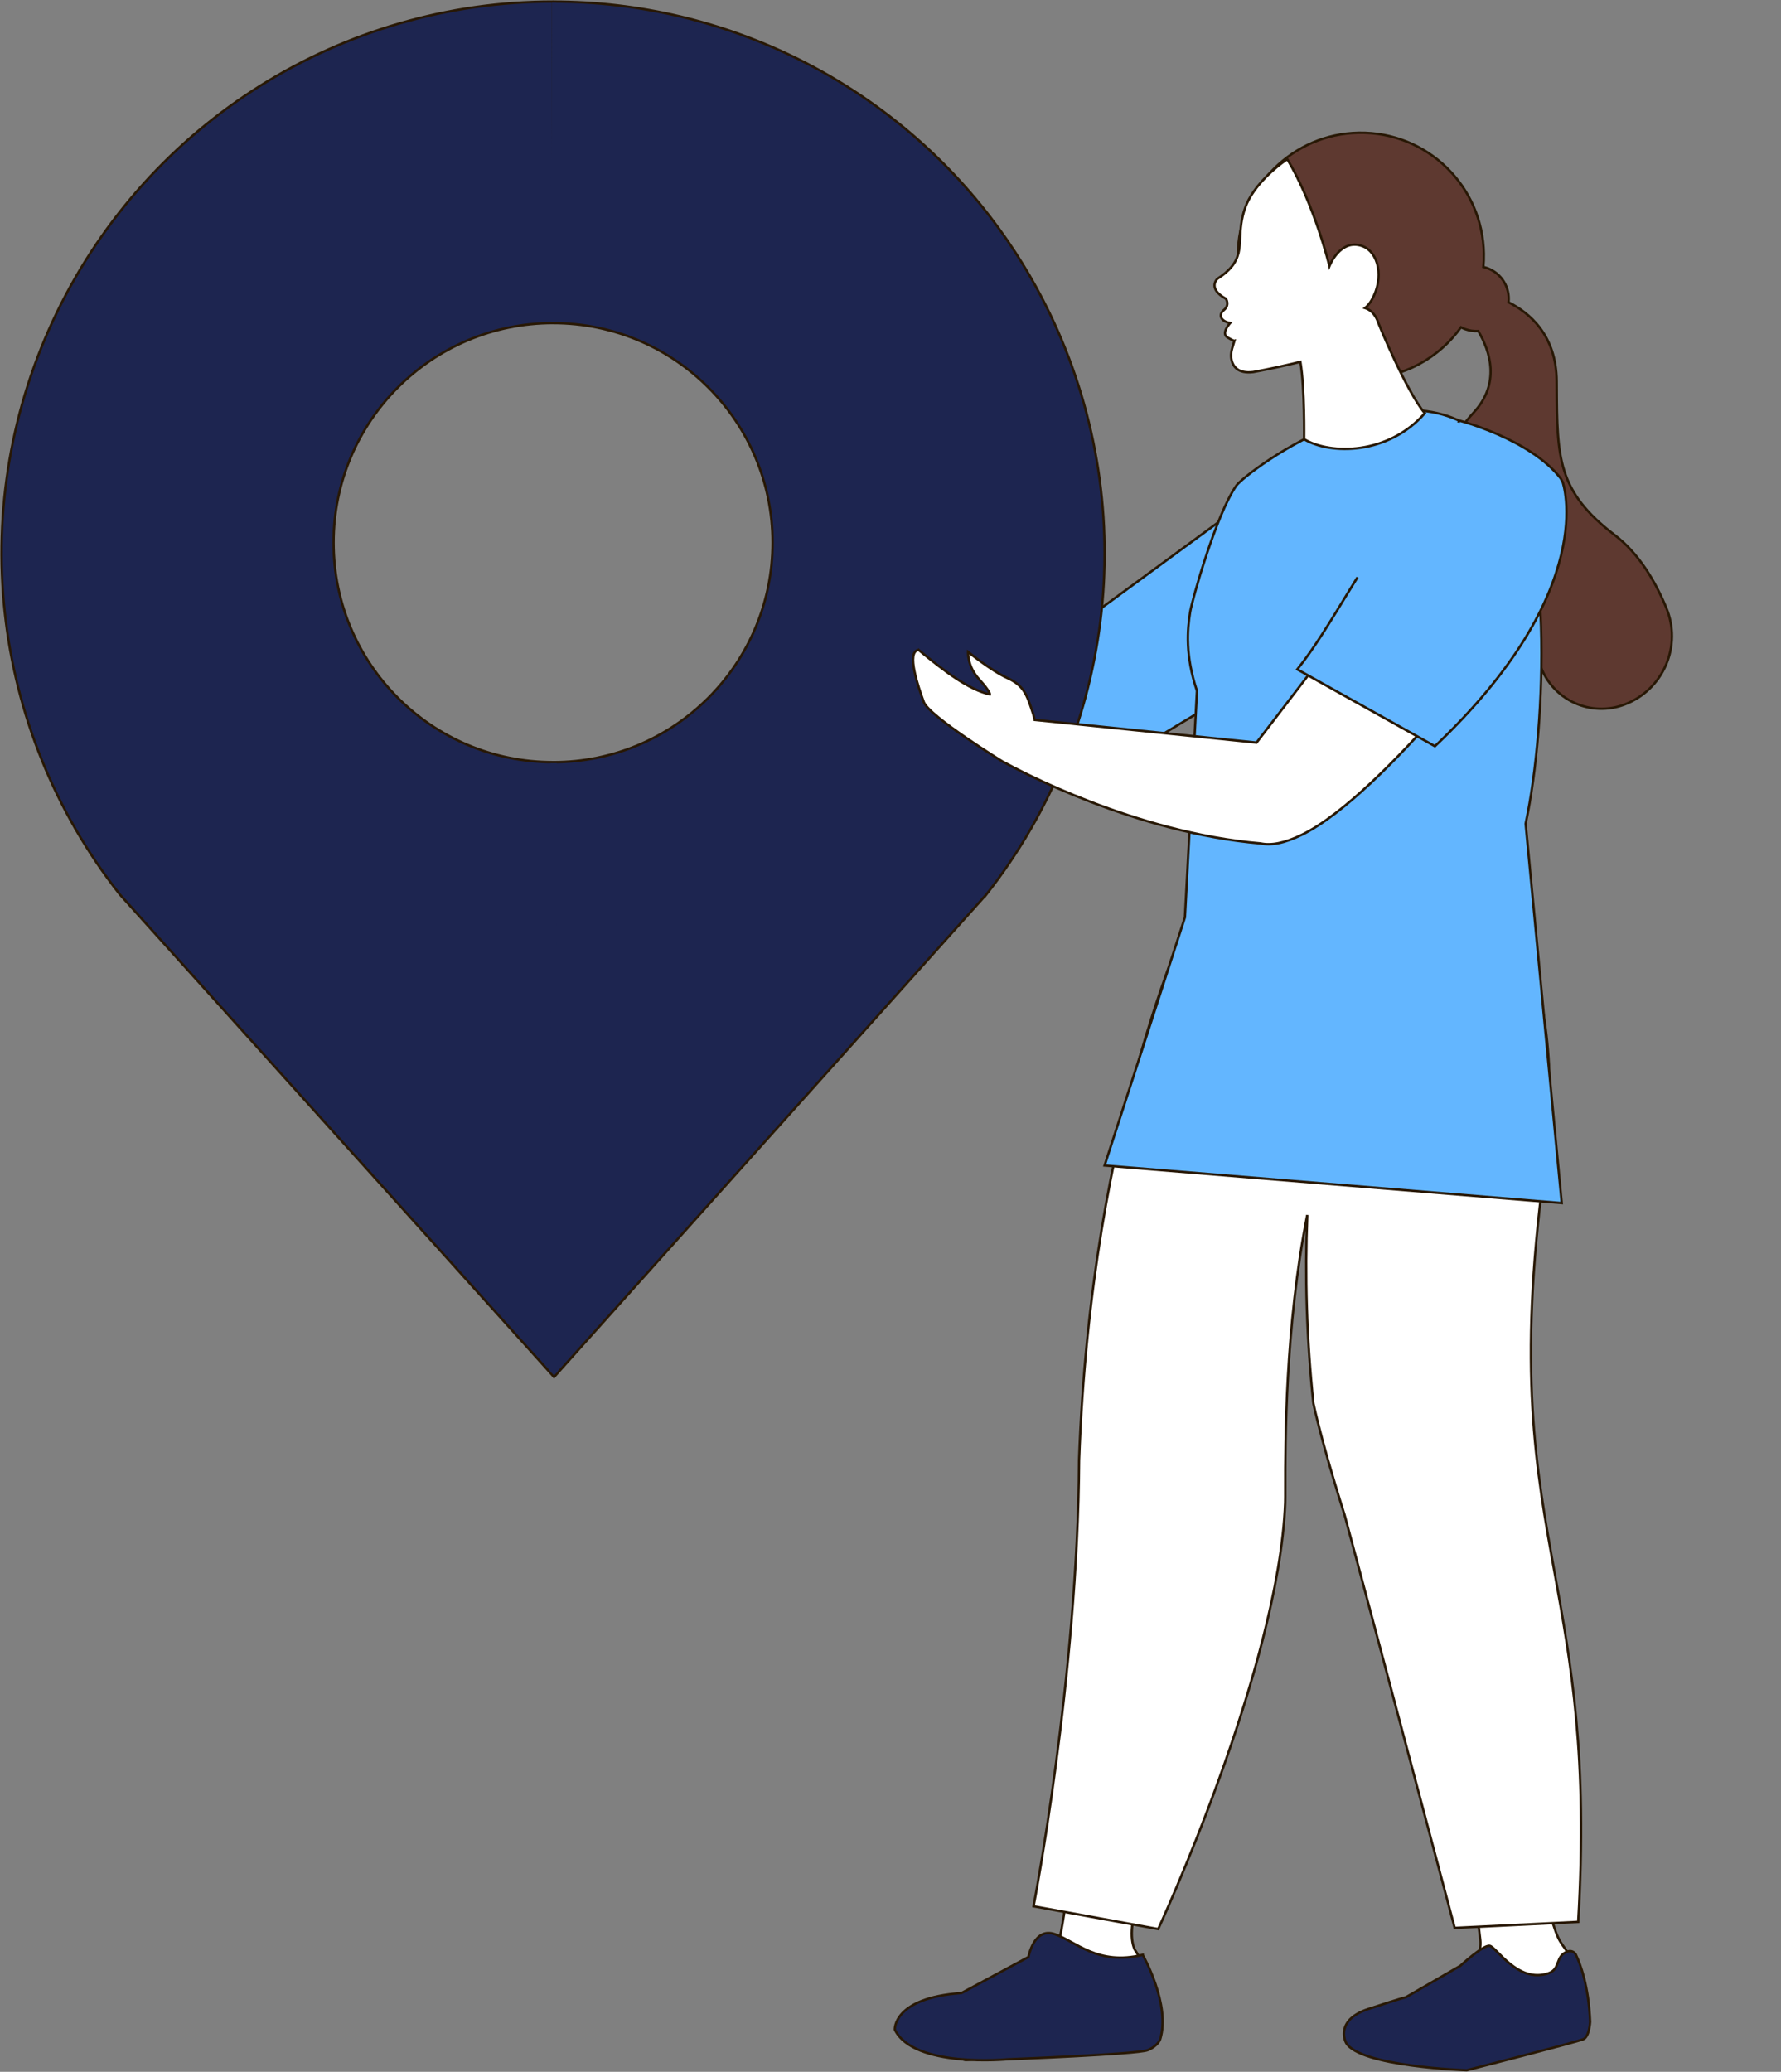 <svg width="1116" height="1298" viewBox="0 0 1116 1298" fill="none" xmlns="http://www.w3.org/2000/svg">
<rect x="0" y="0" width="1116" height="1298" fill="#808080" stroke="none"/>
<path d="M877.12 337.498C877.12 338.107 877.089 338.729 877.089 339.298C876.236 358.956 866.986 376.442 853.012 384.861L769.357 435.388L739.495 453.391L683.85 486.988C677.389 490.866 669.845 490.297 663.79 485.479L555.254 362.358L567.607 339.298L660.824 402.441C660.824 402.441 801.394 299.361 801.914 298.99C816.252 288.493 833.264 277.533 850.016 285.237C866.955 292.981 877.537 315.008 877.131 337.511L877.12 337.498Z" fill="#63B6FF" stroke="#281805" stroke-width="1.5"/>
<path fill-rule="evenodd" clip-rule="evenodd" d="M929.489 167.275C929.736 164.546 929.839 161.776 929.793 158.974L929.796 158.964C929.099 116.379 893.979 82.483 851.471 83.189C830.833 83.53 812.248 91.954 798.55 105.444C790.236 113.623 783.853 123.676 779.898 134.931C779.807 135.156 779.742 135.361 779.676 135.568C779.622 135.738 779.567 135.91 779.497 136.096C779.382 136.522 779.267 136.948 779.151 137.374C778.566 139.536 777.976 141.714 777.396 144.006C776.166 149.662 775.596 155.482 775.693 161.524C776.107 186.461 788.319 208.391 806.862 222.171C820.035 231.983 836.367 237.593 854.018 237.299C879.396 236.884 901.734 224.225 915.465 205.026C916.33 205.487 917.238 205.891 918.188 206.231C920.872 207.194 923.625 207.557 926.301 207.391C933.753 220.091 940.291 240.214 923.4 258.486C894.241 290.019 891.574 331.709 935.137 372.978C951.17 388.156 960.276 403.834 965.388 417.571C969.16 427.712 976.811 435.935 986.658 440.408C996.506 444.881 1007.72 445.258 1017.85 441.433L1018.02 441.363C1029.62 436.978 1038.95 428.054 1043.88 416.665C1048.81 405.276 1048.91 392.389 1044.17 380.919C1037.29 364.301 1026.98 346.791 1011.84 335.251C975.844 307.807 975.721 286.873 975.459 241.935C975.453 240.907 975.446 239.867 975.44 238.814C975.259 209.911 958.313 195.895 945.244 189.379C946.283 180.226 940.956 171.225 931.908 167.979C931.107 167.692 930.299 167.458 929.489 167.275Z" fill="#5E3930"/>
<path d="M929.793 158.974L929.068 158.782L929.041 158.882L929.043 158.987L929.793 158.974ZM929.489 167.275L928.742 167.208L928.683 167.863L929.325 168.007L929.489 167.275ZM929.796 158.964L930.521 159.156L930.547 159.055L930.546 158.951L929.796 158.964ZM851.471 83.189L851.483 83.939L851.483 83.939L851.471 83.189ZM798.55 105.444L799.076 105.979L799.076 105.979L798.55 105.444ZM779.898 134.931L780.593 135.212L780.599 135.196L780.605 135.18L779.898 134.931ZM779.676 135.568L780.391 135.795L780.391 135.795L779.676 135.568ZM779.497 136.096L778.795 135.832L778.783 135.866L778.773 135.9L779.497 136.096ZM779.151 137.374L779.875 137.57L779.875 137.57L779.151 137.374ZM777.396 144.006L776.669 143.822L776.666 143.834L776.663 143.847L777.396 144.006ZM775.693 161.524L774.943 161.536L774.943 161.537L775.693 161.524ZM806.862 222.171L807.31 221.57L807.31 221.57L806.862 222.171ZM854.018 237.299L854.006 236.549L854.006 236.549L854.018 237.299ZM915.465 205.026L915.818 204.364L915.238 204.055L914.855 204.59L915.465 205.026ZM918.188 206.231L918.441 205.525L918.441 205.525L918.188 206.231ZM926.301 207.391L926.947 207.011L926.714 206.614L926.254 206.642L926.301 207.391ZM923.4 258.486L923.95 258.995L923.95 258.995L923.4 258.486ZM935.137 372.978L934.622 373.523L934.622 373.523L935.137 372.978ZM965.388 417.571L966.091 417.31L966.091 417.31L965.388 417.571ZM986.658 440.408L986.969 439.725L986.969 439.725L986.658 440.408ZM1017.85 441.433L1018.11 442.135L1018.12 442.131L1018.13 442.126L1017.85 441.433ZM1018.02 441.363L1017.75 440.662L1017.74 440.666L1017.73 440.67L1018.02 441.363ZM1043.88 416.665L1044.57 416.963L1044.57 416.963L1043.88 416.665ZM1044.17 380.919L1044.86 380.632L1044.86 380.632L1044.17 380.919ZM1011.84 335.251L1012.3 334.655L1012.3 334.655L1011.84 335.251ZM975.459 241.935L974.709 241.94L974.709 241.94L975.459 241.935ZM975.44 238.814L976.19 238.809L976.19 238.809L975.44 238.814ZM945.244 189.379L944.499 189.295L944.44 189.816L944.909 190.051L945.244 189.379ZM931.908 167.979L931.655 168.685L931.655 168.685L931.908 167.979ZM929.043 158.987C929.089 161.762 928.986 164.505 928.742 167.208L930.236 167.343C930.485 164.587 930.59 161.791 930.543 158.962L929.043 158.987ZM929.071 158.771L929.068 158.782L930.518 159.167L930.521 159.156L929.071 158.771ZM851.483 83.939C893.577 83.24 928.356 116.806 929.046 158.976L930.546 158.951C929.842 115.952 894.38 81.726 851.458 82.439L851.483 83.939ZM799.076 105.979C812.644 92.617 831.047 84.276 851.483 83.939L851.459 82.439C830.62 82.783 811.853 91.29 798.023 104.91L799.076 105.979ZM780.605 135.18C784.523 124.031 790.844 114.076 799.076 105.979L798.024 104.91C789.627 113.169 783.182 123.321 779.19 134.682L780.605 135.18ZM780.391 135.795C780.457 135.585 780.514 135.407 780.593 135.212L779.202 134.65C779.099 134.905 779.026 135.136 778.961 135.341L780.391 135.795ZM780.199 136.36C780.277 136.153 780.337 135.963 780.391 135.795L778.961 135.341C778.906 135.512 778.857 135.667 778.795 135.832L780.199 136.36ZM779.875 137.57C779.991 137.144 780.106 136.718 780.221 136.292L778.773 135.9C778.658 136.326 778.543 136.752 778.427 137.178L779.875 137.57ZM778.123 144.19C778.702 141.905 779.29 139.733 779.875 137.57L778.427 137.178C777.842 139.339 777.251 141.523 776.669 143.822L778.123 144.19ZM776.443 161.512C776.347 155.525 776.911 149.763 778.129 144.166L776.663 143.847C775.42 149.561 774.845 155.438 774.943 161.536L776.443 161.512ZM807.31 221.57C788.945 207.921 776.853 186.205 776.443 161.512L774.943 161.537C775.361 186.717 787.693 208.86 806.415 222.773L807.31 221.57ZM854.006 236.549C836.524 236.84 820.353 231.285 807.31 221.57L806.414 222.773C819.716 232.681 836.21 238.346 854.031 238.049L854.006 236.549ZM914.855 204.59C901.257 223.603 879.136 236.138 854.006 236.549L854.03 238.049C879.656 237.629 902.212 224.846 916.075 205.462L914.855 204.59ZM918.441 205.525C917.526 205.197 916.651 204.808 915.818 204.364L915.112 205.688C916.009 206.166 916.951 206.584 917.934 206.937L918.441 205.525ZM926.254 206.642C923.678 206.803 921.027 206.453 918.441 205.525L917.934 206.937C920.716 207.935 923.571 208.312 926.347 208.139L926.254 206.642ZM923.95 258.995C932.539 249.705 935.193 239.906 934.728 230.811C934.265 221.743 930.707 213.418 926.947 207.011L925.654 207.77C929.347 214.064 932.784 222.15 933.23 230.887C933.675 239.596 931.152 248.995 922.849 257.977L923.95 258.995ZM935.653 372.434C913.966 351.888 903.866 331.316 902.747 312.037C901.627 292.763 909.476 274.648 923.95 258.995L922.849 257.977C908.165 273.856 900.101 292.353 901.249 312.124C902.397 331.891 912.746 352.798 934.622 373.523L935.653 372.434ZM966.091 417.31C960.941 403.47 951.773 387.694 935.653 372.434L934.622 373.523C950.567 388.617 959.611 404.197 964.685 417.833L966.091 417.31ZM986.969 439.725C977.303 435.335 969.794 427.264 966.091 417.31L964.685 417.833C968.527 428.16 976.318 436.535 986.348 441.091L986.969 439.725ZM1017.58 440.732C1007.65 444.485 996.635 444.116 986.969 439.725L986.348 441.091C996.377 445.646 1007.8 446.03 1018.11 442.135L1017.58 440.732ZM1017.73 440.67L1017.56 440.74L1018.13 442.126L1018.3 442.056L1017.73 440.67ZM1043.19 416.367C1038.35 427.57 1029.17 436.348 1017.75 440.662L1018.28 442.065C1030.08 437.607 1039.56 428.537 1044.57 416.963L1043.19 416.367ZM1043.47 381.206C1048.14 392.488 1048.04 405.164 1043.19 416.367L1044.57 416.963C1049.58 405.388 1049.68 392.29 1044.86 380.632L1043.47 381.206ZM1011.39 335.848C1026.37 347.273 1036.62 364.644 1043.47 381.206L1044.86 380.632C1037.96 363.958 1027.59 346.31 1012.3 334.655L1011.39 335.848ZM974.709 241.94C974.84 264.371 974.93 280.968 979.535 295.382C984.16 309.853 993.309 322.065 1011.39 335.848L1012.3 334.655C994.379 320.994 985.467 309.016 980.964 294.925C976.443 280.776 976.34 264.438 976.209 241.931L974.709 241.94ZM974.69 238.818C974.696 239.872 974.703 240.912 974.709 241.94L976.209 241.931C976.203 240.903 976.196 239.863 976.19 238.809L974.69 238.818ZM944.909 190.051C957.817 196.486 974.511 210.288 974.69 238.818L976.19 238.809C976.007 209.534 958.809 195.305 945.579 188.708L944.909 190.051ZM931.655 168.685C940.368 171.81 945.499 180.479 944.499 189.295L945.989 189.464C947.066 179.972 941.544 170.639 932.161 167.273L931.655 168.685ZM929.325 168.007C930.104 168.183 930.882 168.408 931.655 168.685L932.161 167.273C931.331 166.976 930.494 166.733 929.654 166.544L929.325 168.007Z" fill="#281805"/>
<path d="M762.412 942.482C761.534 952.013 778.955 1008.95 770.932 1048.74C761.68 1094.62 697.792 1191.76 710.982 1221.34C710.982 1221.34 732.927 1254.37 725.11 1265.31C717.292 1276.24 700.91 1275.03 690.398 1275.35C676.988 1275.76 646.787 1287.44 646.787 1287.44L605.078 1290.66C605.078 1290.66 582.43 1286.18 597.275 1278.69C611.168 1271.67 642.072 1254.5 646.537 1247.9C650.578 1241.94 661.017 1223.79 661.017 1223.79C666.301 1220.39 682.317 1095.56 684.733 953.799C684.733 953.799 697.25 715.828 745.122 644.942C792.995 574.071 833.942 651.844 833.942 651.844L762.412 942.468V942.482Z" fill="white" stroke="#281805" stroke-width="1.5"/>
<path d="M979.073 1249.79C979.073 1249.79 996.158 1246.45 986.598 1230.05C977.038 1213.66 977.8 1221.18 970.685 1197.29C965.517 1179.93 970.099 1127.97 974.374 1100.55C978.21 1076 979.044 1051.04 976.438 1026.33C973.378 997.369 965.297 964.034 945.446 943.275C940.995 938.634 939.414 931.651 935.959 925.678L852.731 898.667C852.731 898.667 852.409 939.6 864.253 960.315C874.691 978.586 920.016 1144.97 927.57 1215.41C929.239 1230.98 910.793 1250.74 908.992 1253.46C906.474 1257.3 896.973 1255.13 894.016 1257.11C894.016 1257.11 886.579 1252.18 871.661 1263.4C860.403 1271.9 925.55 1286.8 937.95 1274.28C950.35 1261.75 967.83 1252.15 979.073 1249.82V1249.79Z" fill="white" stroke="#281805" stroke-width="1.5"/>
<path fill-rule="evenodd" clip-rule="evenodd" d="M759.191 542.841C759.099 543.04 759 543.252 758.894 543.477L758.584 543.472L757.981 545.397C757.811 545.752 757.632 546.126 757.443 546.52C744.089 574.384 683.929 699.908 676.153 914.898C675.392 1050.79 647.635 1194.3 647.635 1194.3L725.739 1208.57C725.739 1208.57 801.265 1046.12 805.321 941.558C805.386 939.871 805.383 936.602 805.378 931.997V931.996C805.351 904.763 805.275 830.815 819.156 761.198C817.581 799.196 818.743 838.781 822.99 879.31C829.109 907.359 842.505 949.039 842.505 949.039C854.036 991.729 879.73 1088.33 896.856 1152.72C903.451 1177.52 908.776 1197.53 911.532 1207.86L988.918 1204.08C995.044 1100.73 984.391 1041.93 974.196 985.657C962.341 920.228 951.107 858.218 967.588 733.57C984.995 601.943 929.905 546.268 929.905 546.268L929.584 546.362L929.578 546.268L866.648 545.239C850.512 502.847 797.764 509.123 759.176 542.841H759.191Z" fill="white"/>
<path d="M758.894 543.477L759.573 543.796L759.366 544.235L758.882 544.227L758.894 543.477ZM759.191 542.841V542.091H760.364L759.871 543.157L759.191 542.841ZM758.584 543.472L757.869 543.248L758.036 542.713L758.597 542.722L758.584 543.472ZM757.981 545.397L758.697 545.622L758.681 545.673L758.657 545.721L757.981 545.397ZM757.443 546.52L758.12 546.844L758.12 546.844L757.443 546.52ZM676.153 914.898L675.403 914.894L675.403 914.883L675.404 914.871L676.153 914.898ZM647.635 1194.3L647.5 1195.04L646.755 1194.9L646.899 1194.16L647.635 1194.3ZM725.739 1208.57L726.419 1208.89L726.174 1209.42L725.604 1209.31L725.739 1208.57ZM805.321 941.558L804.571 941.529L804.571 941.528L805.321 941.558ZM805.378 931.997L804.628 931.998V931.997H805.378ZM805.378 931.996L806.128 931.996V931.996H805.378ZM819.156 761.198L818.42 761.052L819.905 761.229L819.156 761.198ZM822.99 879.31L822.257 879.469L822.248 879.429L822.244 879.388L822.99 879.31ZM842.505 949.039L843.219 948.81L843.224 948.826L843.229 948.844L842.505 949.039ZM896.856 1152.72L896.131 1152.91L896.131 1152.91L896.856 1152.72ZM911.532 1207.86L911.568 1208.61L910.963 1208.64L910.807 1208.05L911.532 1207.86ZM988.918 1204.08L989.667 1204.12L989.627 1204.8L988.955 1204.83L988.918 1204.08ZM974.196 985.657L974.934 985.523L974.934 985.523L974.196 985.657ZM967.588 733.57L966.844 733.471L966.844 733.471L967.588 733.57ZM929.905 546.268L929.694 545.548L930.123 545.422L930.438 545.74L929.905 546.268ZM929.584 546.362L929.794 547.081L928.891 547.345L928.835 546.406L929.584 546.362ZM929.578 546.268L929.59 545.518L930.285 545.53L930.327 546.224L929.578 546.268ZM866.648 545.239L866.636 545.989L866.128 545.981L865.947 545.506L866.648 545.239ZM759.176 542.841V543.591H757.178L758.683 542.277L759.176 542.841ZM758.215 543.158C758.321 542.934 758.419 542.724 758.51 542.526L759.871 543.157C759.779 543.357 759.679 543.57 759.573 543.796L758.215 543.158ZM758.597 542.722L758.906 542.727L758.882 544.227L758.572 544.222L758.597 542.722ZM757.265 545.173L757.869 543.248L759.3 543.696L758.697 545.622L757.265 545.173ZM756.767 546.196C756.956 545.802 757.135 545.428 757.304 545.074L758.657 545.721C758.488 546.076 758.308 546.45 758.12 546.844L756.767 546.196ZM675.404 914.871C683.184 699.743 743.386 574.116 756.767 546.196L758.12 546.844C744.791 574.653 684.673 700.073 676.903 914.925L675.404 914.871ZM647.635 1194.3C646.899 1194.16 646.899 1194.16 646.899 1194.16C646.899 1194.16 646.899 1194.15 646.9 1194.15C646.901 1194.15 646.902 1194.14 646.904 1194.13C646.907 1194.11 646.912 1194.09 646.919 1194.05C646.932 1193.98 646.952 1193.88 646.978 1193.74C647.03 1193.47 647.108 1193.06 647.21 1192.52C647.413 1191.43 647.711 1189.83 648.091 1187.73C648.851 1183.55 649.938 1177.41 651.244 1169.63C653.857 1154.06 657.349 1131.88 660.865 1105.46C667.898 1052.61 675.023 982.794 675.403 914.894L676.903 914.903C676.522 982.89 669.389 1052.78 662.352 1105.66C658.834 1132.1 655.339 1154.29 652.724 1169.88C651.416 1177.67 650.328 1183.81 649.567 1188C649.187 1190.1 648.888 1191.71 648.684 1192.79C648.582 1193.34 648.504 1193.75 648.451 1194.02C648.425 1194.16 648.405 1194.27 648.392 1194.34C648.385 1194.37 648.38 1194.4 648.376 1194.42C648.375 1194.42 648.373 1194.43 648.373 1194.44C648.372 1194.44 648.372 1194.44 648.372 1194.44C648.371 1194.44 648.371 1194.44 647.635 1194.3ZM725.604 1209.31L647.5 1195.04L647.77 1193.56L725.874 1207.84L725.604 1209.31ZM806.07 941.587C804.038 993.99 784.106 1060.84 764.714 1114.53C755.014 1141.39 745.442 1164.98 738.294 1181.85C734.72 1190.29 731.752 1197.04 729.677 1201.69C728.639 1204.02 727.825 1205.82 727.27 1207.04C726.993 1207.64 726.78 1208.11 726.637 1208.42C726.565 1208.57 726.511 1208.69 726.474 1208.77C726.456 1208.81 726.442 1208.84 726.433 1208.86C726.428 1208.87 726.425 1208.88 726.422 1208.88C726.421 1208.88 726.42 1208.89 726.42 1208.89C726.419 1208.89 726.419 1208.89 725.739 1208.57C725.059 1208.26 725.059 1208.26 725.059 1208.26C725.06 1208.25 725.061 1208.25 725.062 1208.25C725.064 1208.25 725.068 1208.24 725.072 1208.23C725.081 1208.21 725.095 1208.18 725.113 1208.14C725.149 1208.06 725.203 1207.95 725.274 1207.79C725.417 1207.48 725.629 1207.02 725.905 1206.41C726.459 1205.2 727.271 1203.4 728.307 1201.08C730.378 1196.44 733.343 1189.69 736.913 1181.26C744.053 1164.41 753.615 1140.85 763.304 1114.02C782.689 1060.34 802.548 993.683 804.571 941.529L806.07 941.587ZM806.128 931.997C806.133 936.591 806.137 939.881 806.07 941.587L804.571 941.528C804.636 939.861 804.633 936.613 804.628 931.998L806.128 931.997ZM806.128 931.996V931.997H804.628V931.996H806.128ZM819.891 761.345C806.027 830.88 806.101 904.761 806.128 931.996L804.628 931.997C804.601 904.765 804.523 830.749 818.42 761.052L819.891 761.345ZM822.244 879.388C817.994 838.823 816.831 799.202 818.406 761.167L819.905 761.229C818.332 799.19 819.493 838.739 823.736 879.231L822.244 879.388ZM842.505 949.039C841.791 949.269 841.791 949.268 841.791 949.268C841.791 949.268 841.791 949.267 841.79 949.267C841.79 949.265 841.789 949.263 841.788 949.261C841.787 949.256 841.784 949.248 841.781 949.238C841.775 949.218 841.765 949.187 841.752 949.147C841.726 949.068 841.688 948.949 841.639 948.792C841.539 948.48 841.392 948.018 841.202 947.42C840.824 946.224 840.276 944.485 839.6 942.311C838.248 937.963 836.381 931.873 834.323 924.906C830.208 910.976 825.323 893.522 822.257 879.469L823.723 879.15C826.776 893.147 831.649 910.558 835.762 924.481C837.817 931.44 839.682 937.523 841.032 941.866C841.708 944.037 842.255 945.774 842.632 946.967C842.821 947.564 842.968 948.025 843.068 948.336C843.117 948.492 843.155 948.61 843.181 948.69C843.193 948.73 843.203 948.76 843.209 948.78C843.213 948.79 843.215 948.797 843.217 948.802C843.217 948.805 843.218 948.807 843.218 948.808C843.219 948.808 843.219 948.809 843.219 948.809C843.219 948.81 843.219 948.81 842.505 949.039ZM896.131 1152.91C879.005 1088.52 853.312 991.923 841.781 949.235L843.229 948.844C854.761 991.535 880.455 1088.14 897.581 1152.53L896.131 1152.91ZM910.807 1208.05C908.051 1197.73 902.727 1177.71 896.131 1152.91L897.581 1152.53C904.176 1177.32 909.501 1197.34 912.256 1207.66L910.807 1208.05ZM988.955 1204.83L911.568 1208.61L911.495 1207.11L988.882 1203.33L988.955 1204.83ZM974.934 985.523C985.133 1041.82 995.798 1100.69 989.667 1204.12L988.169 1204.04C994.29 1100.77 983.649 1042.04 973.458 985.791L974.934 985.523ZM968.331 733.668C951.864 858.21 963.087 920.135 974.934 985.523L973.458 985.791C961.596 920.321 950.349 858.227 966.844 733.471L968.331 733.668ZM929.905 546.268C930.438 545.74 930.438 545.741 930.439 545.741C930.44 545.742 930.441 545.743 930.442 545.744C930.444 545.746 930.447 545.749 930.451 545.753C930.458 545.761 930.469 545.772 930.483 545.787C930.512 545.816 930.553 545.859 930.607 545.915C930.714 546.029 930.871 546.197 931.075 546.421C931.481 546.869 932.072 547.54 932.816 548.439C934.303 550.236 936.402 552.945 938.863 556.605C943.785 563.925 950.154 575.048 955.974 590.291C967.617 620.782 977.051 667.734 968.331 733.668L966.844 733.471C975.532 667.779 966.124 621.079 954.573 590.826C948.797 575.697 942.482 564.675 937.618 557.442C935.186 553.826 933.117 551.157 931.66 549.395C930.931 548.514 930.356 547.861 929.964 547.429C929.768 547.213 929.618 547.053 929.518 546.947C929.468 546.895 929.431 546.856 929.406 546.83C929.394 546.818 929.385 546.808 929.379 546.803C929.376 546.8 929.374 546.798 929.373 546.796C929.372 546.796 929.372 546.795 929.372 546.795C929.372 546.795 929.372 546.795 929.905 546.268ZM929.373 545.642L929.694 545.548L930.115 546.988L929.794 547.081L929.373 545.642ZM930.327 546.224L930.332 546.317L928.835 546.406L928.829 546.313L930.327 546.224ZM866.66 544.489L929.59 545.518L929.566 547.018L866.636 545.989L866.66 544.489ZM758.683 542.277C778.072 525.334 801.068 515.239 821.314 514.749C831.444 514.504 840.906 516.664 848.87 521.601C856.839 526.542 863.262 534.235 867.349 544.972L865.947 545.506C861.966 535.048 855.745 527.628 848.08 522.876C840.409 518.121 831.247 516.009 821.35 516.249C801.54 516.728 778.868 526.631 759.67 543.406L758.683 542.277ZM759.191 543.591H759.176V542.091H759.191V543.591Z" fill="#281805"/>
<path fill-rule="evenodd" clip-rule="evenodd" d="M955.983 516.058C969.761 451.712 972.502 327.548 942.286 286.966C887.659 213.605 780.287 296.341 774.767 304.151C762.031 322.143 746.897 376.21 745.736 383.571C744.011 394.511 742.568 410.566 750.034 432.865L742.483 574.742L692.156 730.194L978.602 753.743L955.983 516.058Z" fill="#63B6FF"/>
<path d="M942.286 286.966L942.888 286.518L942.888 286.518L942.286 286.966ZM955.983 516.058L955.236 516.129L955.225 516.014L955.25 515.901L955.983 516.058ZM774.767 304.151L775.379 304.584L775.379 304.585L774.767 304.151ZM745.736 383.571L746.477 383.688L746.477 383.688L745.736 383.571ZM750.034 432.865L750.745 432.627L750.79 432.762L750.782 432.905L750.034 432.865ZM742.483 574.742L743.232 574.782L743.226 574.879L743.196 574.973L742.483 574.742ZM692.156 730.194L692.095 730.941L691.151 730.863L691.443 729.963L692.156 730.194ZM978.602 753.743L979.348 753.672L979.433 754.564L978.54 754.49L978.602 753.743ZM942.888 286.518C950.539 296.795 956.061 312.292 959.846 330.682C963.634 349.09 965.696 370.471 966.382 392.577C967.753 436.785 963.62 483.974 956.716 516.215L955.25 515.901C962.124 483.796 966.251 436.73 964.883 392.624C964.199 370.573 962.142 349.282 958.376 330.985C954.607 312.67 949.141 297.428 941.685 287.414L942.888 286.518ZM774.154 303.718C774.549 303.159 775.345 302.332 776.449 301.314C777.568 300.282 779.045 299.017 780.84 297.577C784.43 294.694 789.31 291.095 795.176 287.229C806.906 279.498 822.605 270.685 839.855 264.415C857.1 258.146 875.945 254.4 893.943 256.861C911.969 259.325 929.106 268.01 942.888 286.518L941.685 287.414C928.153 269.242 911.383 260.759 893.74 258.347C876.07 255.932 857.484 259.603 840.368 265.824C823.257 272.044 807.664 280.795 796.001 288.481C790.172 292.323 785.33 295.896 781.779 298.746C780.003 300.172 778.553 301.414 777.466 302.417C776.364 303.433 775.674 304.167 775.379 304.584L774.154 303.718ZM744.995 383.454C745.586 379.707 749.678 364.297 755.199 347.612C760.715 330.941 767.712 312.819 774.155 303.718L775.379 304.585C769.086 313.475 762.148 331.383 756.623 348.083C751.102 364.769 747.047 380.074 746.477 383.688L744.995 383.454ZM749.322 433.103C741.807 410.654 743.258 394.47 744.995 383.454L746.477 383.688C744.764 394.553 743.329 410.477 750.745 432.627L749.322 433.103ZM741.734 574.702L749.285 432.825L750.782 432.905L743.232 574.782L741.734 574.702ZM743.196 574.973L692.87 730.425L691.443 729.963L741.769 574.511L743.196 574.973ZM692.218 729.446L978.663 752.995L978.54 754.49L692.095 730.941L692.218 729.446ZM977.855 753.814L955.236 516.129L956.73 515.987L979.348 753.672L977.855 753.814Z" fill="#281805"/>
<path fill-rule="evenodd" clip-rule="evenodd" d="M771.542 167.347C769.522 169.739 766.736 172.15 762.848 174.668L762.833 174.669C762.833 174.669 756.264 180.641 768.214 187.212C768.214 187.212 770.76 191.055 766.93 194.205C763.114 197.356 765.062 201.372 770.847 202.356C770.847 202.356 764.816 208.822 769.212 211.431C773.016 213.684 773.482 213.545 773.482 213.545L772.032 218.479C771.34 220.857 771.171 223.373 771.764 225.768C772.735 229.695 775.856 234.191 785.179 233.1C785.179 233.1 797.712 230.833 810.884 227.653C812.218 227.333 813.541 227.006 814.837 226.674C817.647 243.349 817.172 275.172 817.172 275.172C833.834 285.094 869.988 284.963 892.805 258.885C881.397 245.546 863.124 201.476 863.335 201.245C861.466 196.586 858.664 193.99 855.321 192.967C856.787 191.811 858.212 190.206 859.486 188.001C867.615 173.916 863.718 157.898 853.726 154.207C839.848 149.095 833.041 166.693 833.041 166.693C833.041 166.693 823.741 128.274 806.66 99.777C806.491 99.885 806.321 99.991 806.15 100.097C805.869 100.272 805.586 100.447 805.31 100.634C800.616 103.941 785.349 115.803 780.268 130.078C777.636 137.475 777.339 143.561 777.077 148.95C776.744 155.786 776.466 161.501 771.542 167.347Z" fill="white"/>
<path d="M762.848 174.668L763.256 175.298L763.085 175.408L762.881 175.417L762.848 174.668ZM771.542 167.347L772.115 167.83L772.115 167.831L771.542 167.347ZM762.833 174.669L762.329 174.114L762.529 173.932L762.8 173.92L762.833 174.669ZM768.214 187.212L768.576 186.555L768.737 186.644L768.839 186.798L768.214 187.212ZM766.93 194.205L766.452 193.627L766.453 193.626L766.93 194.205ZM770.847 202.356L770.973 201.617L772.345 201.85L771.395 202.868L770.847 202.356ZM769.212 211.431L768.829 212.077L768.829 212.076L769.212 211.431ZM773.482 213.545L773.268 212.826L774.59 212.432L774.201 213.756L773.482 213.545ZM772.032 218.479L771.312 218.27L771.313 218.268L772.032 218.479ZM771.764 225.768L772.492 225.587L772.492 225.588L771.764 225.768ZM785.179 233.1L785.313 233.838L785.29 233.842L785.266 233.845L785.179 233.1ZM810.884 227.653L810.708 226.924L810.709 226.924L810.884 227.653ZM814.837 226.674L814.651 225.947L815.441 225.745L815.577 226.549L814.837 226.674ZM817.172 275.172L816.788 275.816L816.416 275.594L816.422 275.161L817.172 275.172ZM892.805 258.885L893.375 258.398L893.797 258.891L893.369 259.379L892.805 258.885ZM863.335 201.245L864.031 200.966L864.207 201.403L863.888 201.751L863.335 201.245ZM855.321 192.967L855.101 193.684L853.732 193.265L854.856 192.378L855.321 192.967ZM859.486 188.001L860.136 188.376L860.136 188.376L859.486 188.001ZM853.726 154.207L853.985 153.504L853.986 153.504L853.726 154.207ZM833.041 166.693L833.74 166.964L832.876 169.199L832.312 166.87L833.041 166.693ZM806.66 99.777L806.255 99.146L806.905 98.728L807.303 99.392L806.66 99.777ZM806.15 100.097L805.754 99.46L805.754 99.46L806.15 100.097ZM805.31 100.634L804.878 100.021L804.884 100.017L804.89 100.012L805.31 100.634ZM780.268 130.078L780.975 130.33L780.975 130.33L780.268 130.078ZM777.077 148.95L777.826 148.986L777.826 148.986L777.077 148.95ZM762.44 174.039C766.284 171.549 769.008 169.185 770.969 166.863L772.115 167.831C770.036 170.293 767.189 172.75 763.256 175.298L762.44 174.039ZM762.8 173.92L762.815 173.919L762.881 175.417L762.867 175.418L762.8 173.92ZM767.853 187.869C761.76 184.519 760.119 181.162 760.294 178.428C760.379 177.105 760.889 176.03 761.364 175.297C761.603 174.929 761.837 174.64 762.013 174.441C762.102 174.341 762.177 174.263 762.231 174.208C762.259 174.181 762.281 174.159 762.297 174.143C762.306 174.135 762.312 174.129 762.318 174.124C762.32 174.122 762.323 174.12 762.324 174.118C762.325 174.117 762.326 174.116 762.327 174.116C762.327 174.115 762.328 174.115 762.328 174.115C762.328 174.114 762.329 174.114 762.833 174.669C763.338 175.224 763.338 175.223 763.339 175.223C763.339 175.223 763.339 175.223 763.339 175.223C763.34 175.222 763.34 175.222 763.34 175.222C763.34 175.222 763.34 175.222 763.34 175.222C763.339 175.223 763.336 175.225 763.332 175.229C763.325 175.236 763.312 175.249 763.294 175.267C763.258 175.303 763.203 175.36 763.136 175.436C763 175.589 762.814 175.818 762.623 176.112C762.24 176.705 761.855 177.533 761.791 178.524C761.669 180.42 762.719 183.335 768.576 186.555L767.853 187.869ZM766.453 193.626C768.149 192.231 768.395 190.745 768.263 189.614C768.195 189.029 768.023 188.523 767.865 188.162C767.786 187.982 767.713 187.842 767.661 187.749C767.635 187.703 767.615 187.668 767.602 187.648C767.596 187.637 767.591 187.63 767.589 187.626C767.588 187.625 767.587 187.624 767.587 187.624C767.587 187.624 767.587 187.624 767.588 187.624C767.588 187.624 767.588 187.625 767.588 187.625C767.588 187.625 767.589 187.625 767.589 187.625C767.589 187.626 767.589 187.626 768.214 187.212C768.839 186.798 768.84 186.798 768.84 186.798C768.84 186.798 768.84 186.799 768.84 186.799C768.841 186.8 768.841 186.8 768.842 186.801C768.843 186.802 768.844 186.804 768.845 186.806C768.847 186.809 768.85 186.814 768.854 186.82C768.861 186.831 768.87 186.846 768.881 186.864C768.904 186.901 768.935 186.952 768.971 187.017C769.043 187.147 769.139 187.331 769.239 187.561C769.439 188.019 769.664 188.671 769.753 189.44C769.937 191.018 769.54 193.029 767.406 194.785L766.453 193.626ZM770.721 203.096C767.715 202.584 765.496 201.252 764.612 199.419C764.163 198.487 764.082 197.462 764.403 196.444C764.721 195.438 765.417 194.482 766.452 193.627L767.407 194.784C766.534 195.504 766.043 196.232 765.834 196.895C765.628 197.547 765.68 198.178 765.964 198.767C766.546 199.976 768.195 201.144 770.973 201.617L770.721 203.096ZM768.829 212.076C767.51 211.294 766.93 210.171 766.864 208.953C766.801 207.792 767.206 206.602 767.708 205.583C768.217 204.552 768.865 203.619 769.379 202.95C769.637 202.614 769.864 202.341 770.028 202.15C770.11 202.055 770.176 201.98 770.222 201.928C770.246 201.902 770.264 201.882 770.277 201.868C770.283 201.861 770.288 201.856 770.292 201.852C770.294 201.85 770.295 201.848 770.296 201.847C770.297 201.846 770.297 201.846 770.298 201.846C770.298 201.845 770.298 201.845 770.298 201.845C770.298 201.845 770.299 201.845 770.847 202.356C771.395 202.868 771.396 202.868 771.396 202.868C771.396 202.868 771.396 202.868 771.396 202.867C771.396 202.867 771.396 202.868 771.396 202.868C771.395 202.868 771.394 202.869 771.393 202.87C771.391 202.872 771.388 202.876 771.383 202.881C771.373 202.892 771.358 202.908 771.338 202.931C771.299 202.975 771.24 203.041 771.165 203.128C771.016 203.301 770.807 203.553 770.568 203.864C770.088 204.489 769.503 205.336 769.054 206.247C768.598 207.171 768.319 208.086 768.362 208.872C768.401 209.6 768.715 210.264 769.594 210.787L768.829 212.076ZM773.482 213.545C773.696 214.264 773.693 214.264 773.691 214.265C773.69 214.265 773.688 214.266 773.686 214.266C773.683 214.267 773.68 214.268 773.677 214.269C773.671 214.271 773.665 214.272 773.659 214.274C773.647 214.277 773.635 214.279 773.623 214.281C773.6 214.286 773.577 214.289 773.556 214.292C773.513 214.296 773.471 214.297 773.432 214.296C773.355 214.294 773.275 214.283 773.192 214.265C773.027 214.229 772.804 214.158 772.485 214.025C771.845 213.759 770.743 213.21 768.829 212.077L769.594 210.786C771.484 211.905 772.517 212.413 773.062 212.64C773.335 212.754 773.466 212.789 773.507 212.798C773.527 212.802 773.513 212.798 773.477 212.797C773.458 212.796 773.43 212.796 773.396 212.8C773.378 212.802 773.359 212.805 773.337 212.809C773.327 212.811 773.316 212.813 773.304 212.816C773.298 212.818 773.292 212.819 773.286 212.821C773.283 212.822 773.28 212.822 773.277 212.823C773.276 212.824 773.273 212.824 773.272 212.825C773.27 212.825 773.268 212.826 773.482 213.545ZM771.313 218.268L772.762 213.333L774.201 213.756L772.752 218.691L771.313 218.268ZM771.036 225.948C770.406 223.402 770.591 220.749 771.312 218.27L772.752 218.689C772.09 220.965 771.937 223.345 772.492 225.587L771.036 225.948ZM785.266 233.845C780.478 234.405 777.164 233.543 774.903 231.926C772.647 230.311 771.549 228.023 771.036 225.948L772.492 225.588C772.95 227.439 773.898 229.363 775.776 230.706C777.649 232.046 780.557 232.886 785.092 232.355L785.266 233.845ZM811.06 228.382C804.462 229.975 798.026 231.339 793.24 232.304C790.847 232.787 788.866 233.17 787.483 233.433C786.792 233.564 786.249 233.665 785.88 233.734C785.695 233.768 785.554 233.794 785.458 233.811C785.41 233.82 785.374 233.827 785.35 233.831C785.338 233.833 785.328 233.835 785.322 233.836C785.319 233.837 785.317 233.837 785.315 233.837C785.314 233.837 785.314 233.838 785.313 233.838C785.313 233.838 785.313 233.838 785.313 233.838C785.313 233.838 785.313 233.838 785.179 233.1C785.046 232.362 785.046 232.362 785.046 232.362C785.046 232.362 785.046 232.362 785.046 232.362C785.047 232.362 785.047 232.361 785.048 232.361C785.049 232.361 785.052 232.361 785.054 232.36C785.06 232.359 785.069 232.357 785.081 232.355C785.105 232.351 785.141 232.344 785.188 232.336C785.283 232.318 785.423 232.293 785.607 232.259C785.974 232.191 786.514 232.09 787.203 231.959C788.582 231.697 790.557 231.315 792.944 230.834C797.718 229.871 804.134 228.511 810.708 226.924L811.06 228.382ZM815.023 227.4C813.723 227.733 812.397 228.061 811.059 228.382L810.709 226.924C812.04 226.604 813.359 226.278 814.651 225.947L815.023 227.4ZM815.577 226.549C816.992 234.945 817.576 247.118 817.808 257.159C817.925 262.186 817.953 266.691 817.952 269.939C817.952 271.563 817.944 272.874 817.937 273.778C817.933 274.23 817.929 274.581 817.927 274.819C817.925 274.938 817.924 275.029 817.923 275.09C817.923 275.121 817.922 275.144 817.922 275.159C817.922 275.167 817.922 275.173 817.922 275.177C817.922 275.179 817.922 275.18 817.922 275.182C817.922 275.182 817.922 275.182 817.922 275.183C817.922 275.183 817.922 275.183 817.172 275.172C816.422 275.161 816.422 275.161 816.422 275.16C816.422 275.16 816.422 275.16 816.422 275.159C816.422 275.158 816.422 275.157 816.422 275.155C816.422 275.151 816.422 275.146 816.422 275.138C816.423 275.123 816.423 275.1 816.423 275.07C816.424 275.01 816.425 274.92 816.427 274.802C816.429 274.565 816.433 274.216 816.437 273.766C816.444 272.865 816.452 271.559 816.452 269.939C816.453 266.699 816.425 262.206 816.309 257.193C816.076 247.154 815.493 235.077 814.098 226.798L815.577 226.549ZM817.556 274.528C825.707 279.381 838.728 281.82 852.571 279.786C866.395 277.756 880.966 271.277 892.24 258.391L893.369 259.379C881.827 272.571 866.913 279.196 852.789 281.271C838.686 283.342 825.299 280.884 816.788 275.816L817.556 274.528ZM892.235 259.372C886.453 252.612 878.993 238.163 873.034 225.468C870.046 219.102 867.421 213.146 865.556 208.767C864.624 206.577 863.881 204.779 863.377 203.52C863.125 202.891 862.931 202.392 862.802 202.044C862.739 201.871 862.688 201.727 862.654 201.62C862.638 201.569 862.62 201.51 862.607 201.454C862.602 201.43 862.591 201.38 862.586 201.321C862.584 201.293 862.58 201.235 862.589 201.162C862.594 201.118 862.617 200.919 862.782 200.739L863.888 201.751C864.052 201.573 864.074 201.377 864.078 201.337C864.086 201.269 864.083 201.217 864.081 201.196C864.079 201.17 864.076 201.151 864.074 201.142C864.072 201.131 864.071 201.124 864.07 201.121C864.069 201.115 864.071 201.127 864.084 201.166C864.107 201.24 864.148 201.358 864.21 201.524C864.331 201.853 864.519 202.338 864.769 202.962C865.268 204.209 866.007 205.996 866.937 208.179C868.795 212.544 871.412 218.483 874.392 224.831C880.368 237.563 887.748 251.818 893.375 258.398L892.235 259.372ZM862.639 201.524C860.835 197.028 858.182 194.627 855.101 193.684L855.54 192.25C859.145 193.353 862.097 196.145 864.031 200.966L862.639 201.524ZM860.136 188.376C858.818 190.656 857.332 192.335 855.785 193.556L854.856 192.378C856.241 191.286 857.606 189.756 858.837 187.626L860.136 188.376ZM853.986 153.504C859.3 155.466 862.897 160.665 864.138 167.063C865.381 173.476 864.286 181.184 860.136 188.376L858.837 187.626C862.815 180.733 863.836 173.39 862.665 167.349C861.491 161.294 858.145 156.639 853.466 154.911L853.986 153.504ZM833.041 166.693C832.341 166.423 832.342 166.422 832.342 166.422C832.342 166.422 832.342 166.421 832.342 166.421C832.343 166.42 832.343 166.419 832.344 166.417C832.345 166.414 832.346 166.41 832.348 166.405C832.352 166.396 832.358 166.381 832.365 166.363C832.379 166.327 832.401 166.275 832.429 166.208C832.485 166.074 832.567 165.881 832.677 165.638C832.897 165.152 833.225 164.468 833.663 163.665C834.536 162.061 835.854 159.966 837.626 158.027C839.396 156.09 841.645 154.281 844.386 153.296C847.143 152.305 850.352 152.165 853.985 153.504L853.467 154.911C850.161 153.693 847.315 153.836 844.893 154.707C842.454 155.584 840.399 157.216 838.733 159.039C837.068 160.861 835.817 162.846 834.98 164.382C834.563 165.148 834.251 165.799 834.044 166.256C833.941 166.484 833.864 166.664 833.813 166.785C833.788 166.846 833.769 166.892 833.757 166.922C833.751 166.937 833.747 166.948 833.744 166.955C833.742 166.959 833.741 166.961 833.741 166.963C833.741 166.963 833.74 166.964 833.74 166.964C833.74 166.964 833.74 166.964 833.74 166.964C833.74 166.964 833.74 166.964 833.041 166.693ZM807.303 99.392C815.883 113.706 822.499 130.492 826.966 143.681C829.201 150.279 830.901 155.985 832.043 160.042C832.614 162.07 833.045 163.687 833.334 164.798C833.478 165.353 833.587 165.782 833.66 166.072C833.696 166.217 833.724 166.328 833.742 166.403C833.751 166.44 833.758 166.468 833.763 166.487C833.765 166.497 833.767 166.504 833.768 166.509C833.769 166.511 833.769 166.513 833.769 166.515C833.77 166.515 833.77 166.516 833.77 166.516C833.77 166.516 833.77 166.517 833.041 166.693C832.312 166.87 832.312 166.869 832.312 166.869C832.312 166.869 832.312 166.869 832.312 166.868C832.311 166.867 832.311 166.865 832.311 166.863C832.309 166.859 832.308 166.852 832.306 166.843C832.301 166.825 832.294 166.798 832.286 166.761C832.268 166.689 832.241 166.58 832.205 166.437C832.133 166.151 832.025 165.726 831.882 165.175C831.596 164.074 831.167 162.466 830.599 160.448C829.463 156.411 827.771 150.731 825.545 144.162C821.093 131.017 814.517 114.345 806.016 100.163L807.303 99.392ZM805.754 99.46C805.926 99.353 806.092 99.25 806.255 99.146L807.064 100.408C806.891 100.52 806.716 100.629 806.546 100.734L805.754 99.46ZM804.89 100.012C805.18 99.817 805.475 99.634 805.754 99.46L806.546 100.734C806.263 100.91 805.992 101.078 805.73 101.255L804.89 100.012ZM779.562 129.827C782.154 122.543 787.325 115.917 792.397 110.719C797.477 105.514 802.505 101.692 804.878 100.021L805.742 101.247C803.421 102.882 798.469 106.645 793.471 111.767C788.465 116.896 783.463 123.339 780.975 130.33L779.562 129.827ZM776.328 148.913C776.59 143.519 776.889 137.336 779.562 129.827L780.975 130.33C778.382 137.614 778.088 143.603 777.826 148.986L776.328 148.913ZM770.968 166.864C775.712 161.231 775.994 155.76 776.328 148.913L777.826 148.986C777.494 155.812 777.219 161.77 772.115 167.83L770.968 166.864Z" fill="#281805"/>
<path fill-rule="evenodd" clip-rule="evenodd" d="M346.569 202.411C270.603 202.411 209.024 263.99 209.024 339.956C209.024 415.922 270.603 477.501 346.569 477.501V862.031L75.049 560.334C-6.816 456.349 -22.102 314.728 35.692 195.663C93.487 76.597 214.213 1 346.569 1V202.411ZM347.83 861.964L618.095 560.334V560.351C699.97 456.375 715.255 314.762 657.444 195.68C647.168 174.519 634.914 154.738 620.938 136.489C556.37 52.132 455.417 1.017 346.576 1.017V202.427C384.546 202.427 418.945 217.833 443.83 242.718C468.741 267.603 484.121 301.968 484.121 339.973C484.121 415.913 422.55 477.518 346.576 477.518L347.83 861.964Z" fill="#1D2550"/>
<path d="M346.569 202.411V203.161H347.319V202.411H346.569ZM346.569 477.501H347.319V476.751H346.569V477.501ZM346.569 862.031L346.011 862.533L347.319 863.985V862.031H346.569ZM75.049 560.334L74.46 560.798L74.475 560.818L74.492 560.836L75.049 560.334ZM35.692 195.663L35.017 195.335L35.017 195.335L35.692 195.663ZM346.569 1H347.319V0.25H346.569V1ZM618.095 560.334H618.845V558.373L617.537 559.834L618.095 560.334ZM347.83 861.964L347.08 861.967L347.087 863.918L348.389 862.465L347.83 861.964ZM618.095 560.351H617.345V562.516L618.684 560.815L618.095 560.351ZM657.444 195.68L658.119 195.352L658.119 195.352L657.444 195.68ZM620.938 136.489L620.343 136.945L620.343 136.945L620.938 136.489ZM346.576 1.017V0.267H345.826V1.017H346.576ZM346.576 202.427H345.826V203.177H346.576V202.427ZM443.83 242.718L443.3 243.249L443.3 243.249L443.83 242.718ZM346.576 477.518V476.768H345.824L345.826 477.52L346.576 477.518ZM209.774 339.956C209.774 264.404 271.017 203.161 346.569 203.161V201.661C270.189 201.661 208.274 263.576 208.274 339.956H209.774ZM346.569 476.751C271.017 476.751 209.774 415.507 209.774 339.956H208.274C208.274 416.336 270.189 478.251 346.569 478.251V476.751ZM347.319 862.031V477.501H345.819V862.031H347.319ZM74.492 560.836L346.011 862.533L347.126 861.529L75.607 559.833L74.492 560.836ZM35.017 195.335C-22.902 314.659 -7.583 456.588 74.46 560.798L75.639 559.87C-6.049 456.111 -21.302 314.797 36.367 195.99L35.017 195.335ZM346.569 0.25C213.926 0.25 92.937 76.012 35.017 195.335L36.367 195.99C94.036 77.183 214.5 1.75 346.569 1.75V0.25ZM347.319 202.411V1H345.819V202.411H347.319ZM617.537 559.834L347.272 861.464L348.389 862.465L618.654 560.835L617.537 559.834ZM618.845 560.351V560.334H617.345V560.351H618.845ZM656.769 196.007C714.455 314.831 699.203 456.136 617.506 559.887L618.684 560.815C700.737 456.613 716.055 314.693 658.119 195.352L656.769 196.007ZM620.343 136.945C634.288 155.154 646.515 174.893 656.769 196.007L658.119 195.352C647.82 174.146 635.54 154.322 621.534 136.033L620.343 136.945ZM346.576 1.767C455.18 1.767 555.915 52.77 620.343 136.945L621.534 136.034C556.826 51.493 455.653 0.267 346.576 0.267V1.767ZM347.326 202.427V1.017H345.826V202.427H347.326ZM444.361 242.188C419.341 217.168 384.753 201.677 346.576 201.677V203.177C384.339 203.177 418.55 218.498 443.3 243.249L444.361 242.188ZM484.871 339.973C484.871 301.761 469.406 267.208 444.36 242.188L443.3 243.249C468.076 267.999 483.371 302.175 483.371 339.973H484.871ZM346.576 478.268C422.965 478.268 484.871 416.327 484.871 339.973H483.371C483.371 415.499 422.136 476.768 346.576 476.768V478.268ZM348.58 861.962L347.326 477.515L345.826 477.52L347.08 861.967L348.58 861.962Z" fill="#281805"/>
<path d="M348.904 478.138H344.917L344.328 858.553L347.151 861.764L349.386 859.289L348.904 478.138Z" fill="#1D2550"/>
<path d="M348.342 201.782H345.131L345.894 1.643L348.516 1.666L348.342 201.782Z" fill="#1D2550"/>
<path fill-rule="evenodd" clip-rule="evenodd" d="M953.941 381.984C953.941 381.984 867.779 497.476 815.888 522.943C804.609 528.479 796.198 529.779 789.941 528.424C711.23 521.781 637.773 482.351 628.884 477.44C628.813 477.456 628.776 477.463 628.776 477.463C628.776 477.463 582.123 448.778 578.836 439.793C575.568 430.805 567.557 407.997 575.626 407.218L575.635 407.206C591.893 420.624 606.693 431.896 620.227 435.078C620.227 435.078 620.934 433.75 613.442 425.483C605.95 417.216 606.622 408.416 606.622 408.416C606.622 408.416 620.986 420.152 631.265 424.813C641.544 429.475 643.469 435.216 647.227 446.83C647.701 448.292 648.059 449.688 648.311 451.019L787.377 465.252L897.298 322.004L953.929 381.991L953.941 381.984Z" fill="white"/>
<path d="M815.888 522.943L816.219 523.616L816.219 523.616L815.888 522.943ZM953.941 381.984L953.551 381.343L954.543 382.432L953.941 381.984ZM789.941 528.424L790.004 527.676L790.052 527.68L790.099 527.691L789.941 528.424ZM628.884 477.44L628.721 476.708L628.998 476.646L629.246 476.784L628.884 477.44ZM628.776 477.463L628.925 478.198L628.635 478.257L628.383 478.102L628.776 477.463ZM578.836 439.793L578.131 440.051L578.131 440.049L578.836 439.793ZM575.626 407.218L576.239 407.651L576.04 407.932L575.698 407.965L575.626 407.218ZM575.635 407.206L575.022 406.773L575.489 406.113L576.112 406.628L575.635 407.206ZM620.227 435.078L620.889 435.431L620.617 435.94L620.055 435.808L620.227 435.078ZM613.442 425.483L612.887 425.986L612.887 425.986L613.442 425.483ZM606.622 408.416L605.874 408.359L605.983 406.926L607.096 407.835L606.622 408.416ZM631.265 424.813L630.955 425.496L630.955 425.496L631.265 424.813ZM647.227 446.83L646.514 447.061L646.514 447.061L647.227 446.83ZM648.311 451.019L648.235 451.765L647.678 451.709L647.574 451.159L648.311 451.019ZM787.377 465.252L787.972 465.708L787.717 466.041L787.3 465.998L787.377 465.252ZM897.298 322.004L896.703 321.547L897.239 320.849L897.844 321.489L897.298 322.004ZM953.929 381.991L954.319 382.632L953.801 382.948L953.384 382.506L953.929 381.991ZM815.558 522.27C828.428 515.954 843.476 504.023 858.838 489.627C874.188 475.242 889.805 458.438 903.809 442.42C917.813 426.403 930.196 411.181 939.08 399.962C943.521 394.353 947.087 389.745 949.542 386.54C950.77 384.937 951.72 383.686 952.363 382.835C952.684 382.409 952.929 382.084 953.093 381.865C953.175 381.756 953.237 381.673 953.278 381.618C953.299 381.59 953.315 381.57 953.325 381.556C953.33 381.549 953.334 381.544 953.336 381.54C953.338 381.539 953.339 381.537 953.339 381.536C953.34 381.536 953.34 381.535 953.941 381.984C954.543 382.432 954.542 382.433 954.541 382.434C954.541 382.434 954.54 382.436 954.538 382.438C954.536 382.441 954.532 382.447 954.527 382.454C954.516 382.468 954.5 382.489 954.479 382.517C954.437 382.573 954.375 382.656 954.292 382.766C954.127 382.986 953.882 383.312 953.56 383.739C952.915 384.592 951.963 385.847 950.733 387.452C948.274 390.663 944.703 395.277 940.256 400.893C931.362 412.125 918.962 427.367 904.939 443.407C890.916 459.445 875.263 476.29 859.864 490.722C844.475 505.143 829.295 517.199 816.219 523.616L815.558 522.27ZM790.099 527.691C796.124 528.995 804.353 527.769 815.558 522.27L816.219 523.616C804.865 529.189 796.272 530.562 789.782 529.157L790.099 527.691ZM629.246 476.784C638.121 481.686 711.46 521.048 790.004 527.676L789.878 529.171C711 522.514 637.426 483.016 628.521 478.096L629.246 476.784ZM628.776 477.463C628.627 476.728 628.627 476.728 628.627 476.728C628.627 476.728 628.627 476.728 628.627 476.728C628.627 476.728 628.627 476.728 628.627 476.728C628.627 476.728 628.627 476.728 628.627 476.728C628.627 476.728 628.627 476.728 628.627 476.728C628.627 476.728 628.627 476.728 628.627 476.728C628.627 476.728 628.627 476.728 628.627 476.728C628.628 476.728 628.629 476.728 628.631 476.727C628.634 476.727 628.64 476.725 628.648 476.724C628.664 476.72 628.688 476.715 628.721 476.708L629.046 478.172C629.009 478.181 628.979 478.187 628.959 478.191C628.949 478.193 628.941 478.195 628.935 478.196C628.932 478.197 628.93 478.197 628.928 478.198C628.928 478.198 628.927 478.198 628.926 478.198C628.926 478.198 628.926 478.198 628.926 478.198C628.925 478.198 628.925 478.198 628.925 478.198C628.925 478.198 628.925 478.198 628.925 478.198C628.925 478.198 628.925 478.198 628.925 478.198C628.925 478.198 628.925 478.198 628.925 478.198C628.925 478.198 628.925 478.198 628.776 477.463ZM579.54 439.535C579.892 440.498 580.881 441.832 582.465 443.47C584.026 445.084 586.094 446.921 588.501 448.889C593.313 452.822 599.433 457.236 605.463 461.379C611.492 465.52 617.419 469.382 621.839 472.209C624.049 473.622 625.883 474.776 627.163 475.577C627.803 475.978 628.305 476.29 628.647 476.501C628.817 476.607 628.948 476.688 629.036 476.742C629.08 476.77 629.113 476.79 629.136 476.804C629.147 476.811 629.155 476.816 629.161 476.819C629.164 476.821 629.166 476.822 629.167 476.823C629.168 476.823 629.168 476.824 629.169 476.824C629.169 476.824 629.169 476.824 628.776 477.463C628.383 478.102 628.383 478.102 628.383 478.102C628.382 478.101 628.382 478.101 628.381 478.101C628.38 478.1 628.377 478.098 628.375 478.097C628.369 478.093 628.36 478.088 628.349 478.081C628.326 478.067 628.293 478.046 628.248 478.019C628.16 477.964 628.028 477.883 627.856 477.776C627.513 477.563 627.009 477.25 626.367 476.849C625.084 476.046 623.246 474.889 621.031 473.473C616.602 470.64 610.66 466.769 604.614 462.615C598.571 458.464 592.411 454.022 587.551 450.05C585.122 448.065 583.005 446.186 581.386 444.513C579.789 442.862 578.601 441.334 578.131 440.051L579.54 439.535ZM575.698 407.965C574.894 408.042 574.328 408.38 573.909 408.928C573.471 409.502 573.164 410.35 573.007 411.476C572.693 413.734 573.017 416.836 573.715 420.278C575.105 427.139 577.906 435.039 579.541 439.537L578.131 440.049C576.498 435.558 573.66 427.561 572.245 420.576C571.54 417.096 571.17 413.788 571.521 411.269C571.697 410.007 572.062 408.875 572.717 408.018C573.392 407.134 574.341 406.589 575.554 406.472L575.698 407.965ZM576.247 407.639L576.239 407.651L575.014 406.785L575.022 406.773L576.247 407.639ZM620.055 435.808C613.164 434.188 605.996 430.521 598.54 425.607C591.079 420.69 583.289 414.495 575.157 407.785L576.112 406.628C584.239 413.335 591.977 419.485 599.365 424.355C606.757 429.226 613.755 432.786 620.398 434.348L620.055 435.808ZM613.998 424.979C617.758 429.127 619.498 431.576 620.299 433.016C620.7 433.736 620.884 434.236 620.956 434.594C620.992 434.776 621.002 434.934 620.989 435.072C620.983 435.142 620.971 435.207 620.954 435.267C620.945 435.297 620.936 435.326 620.924 435.353C620.919 435.367 620.913 435.38 620.907 435.393C620.904 435.4 620.901 435.406 620.898 435.412C620.897 435.415 620.895 435.419 620.893 435.422C620.893 435.423 620.891 435.425 620.891 435.426C620.89 435.428 620.889 435.431 620.227 435.078C619.565 434.726 619.564 434.728 619.562 434.73C619.562 434.731 619.561 434.733 619.56 434.734C619.558 434.737 619.557 434.74 619.556 434.743C619.553 434.749 619.55 434.755 619.547 434.761C619.542 434.772 619.537 434.784 619.532 434.795C619.524 434.817 619.517 434.837 619.512 434.855C619.501 434.892 619.497 434.921 619.495 434.938C619.492 434.971 619.499 434.96 619.485 434.888C619.455 434.739 619.348 434.391 618.989 433.745C618.27 432.454 616.619 430.105 612.887 425.986L613.998 424.979ZM606.622 408.416C607.37 408.473 607.37 408.473 607.37 408.473C607.37 408.473 607.37 408.472 607.37 408.472C607.37 408.472 607.37 408.472 607.37 408.472C607.37 408.472 607.37 408.473 607.37 408.474C607.369 408.477 607.369 408.481 607.369 408.488C607.368 408.501 607.367 408.522 607.365 408.552C607.363 408.611 607.359 408.701 607.357 408.821C607.354 409.061 607.357 409.42 607.383 409.878C607.435 410.794 607.58 412.108 607.952 413.676C608.697 416.81 610.352 420.956 613.998 424.979L612.887 425.986C609.041 421.743 607.285 417.355 606.493 414.023C606.097 412.357 605.941 410.955 605.885 409.963C605.857 409.467 605.854 409.073 605.858 408.799C605.86 408.663 605.863 408.556 605.867 408.482C605.869 408.445 605.87 408.416 605.872 408.395C605.872 408.385 605.873 408.377 605.873 408.371C605.873 408.368 605.874 408.365 605.874 408.363C605.874 408.362 605.874 408.361 605.874 408.361C605.874 408.36 605.874 408.36 605.874 408.36C605.874 408.359 605.874 408.359 606.622 408.416ZM630.955 425.496C625.744 423.133 619.532 418.996 614.65 415.475C612.203 413.71 610.079 412.092 608.566 410.914C607.81 410.326 607.206 409.847 606.791 409.515C606.583 409.349 606.423 409.22 606.314 409.132C606.26 409.088 606.218 409.055 606.19 409.032C606.176 409.02 606.166 409.012 606.158 409.006C606.155 409.003 606.152 409.001 606.15 408.999C606.149 408.999 606.149 408.998 606.148 408.998C606.148 408.997 606.148 408.997 606.148 408.997C606.147 408.997 606.147 408.997 606.622 408.416C607.096 407.835 607.096 407.835 607.096 407.835C607.096 407.835 607.097 407.836 607.097 407.836C607.097 407.836 607.098 407.836 607.099 407.837C607.1 407.838 607.103 407.84 607.106 407.843C607.113 407.849 607.123 407.857 607.136 407.868C607.163 407.89 607.204 407.923 607.257 407.966C607.364 408.052 607.522 408.18 607.727 408.344C608.138 408.672 608.737 409.146 609.487 409.731C610.989 410.9 613.099 412.506 615.528 414.258C620.398 417.771 626.508 421.832 631.575 424.13L630.955 425.496ZM646.514 447.061C644.626 441.226 643.233 436.991 641.061 433.621C638.918 430.295 635.991 427.78 630.955 425.496L631.575 424.13C636.818 426.508 639.993 429.194 642.322 432.808C644.622 436.377 646.071 440.82 647.941 446.599L646.514 447.061ZM647.574 451.159C647.328 449.86 646.979 448.495 646.514 447.061L647.941 446.598C648.424 448.089 648.789 449.515 649.048 450.88L647.574 451.159ZM787.3 465.998L648.235 451.765L648.387 450.273L787.453 464.506L787.3 465.998ZM897.893 322.46L787.972 465.708L786.782 464.795L896.703 321.547L897.893 322.46ZM953.384 382.506L896.753 322.519L897.844 321.489L954.474 381.476L953.384 382.506ZM954.332 382.624L954.319 382.632L953.539 381.351L953.551 381.343L954.332 382.624Z" fill="#281805"/>
<path d="M716.044 1224.73C716.044 1224.73 733.685 1255.85 727.01 1277.52C727.01 1277.52 725.677 1281.85 719.09 1284.46C712.502 1287.06 631.456 1290.15 631.456 1290.15C631.456 1290.15 572.589 1295.85 560.716 1271.6C560.716 1271.6 559.354 1251.74 602.483 1248.66L644.456 1226.07C644.456 1226.07 647.779 1207.14 661.043 1211.8C674.306 1216.45 687.936 1231.64 716.044 1224.71V1224.73Z" fill="#1D2550" stroke="#281805" stroke-width="1.5"/>
<path d="M987.511 1224.7C990.175 1230.3 995.533 1244.21 996.382 1266.71C996.382 1266.71 995.943 1275.93 992.166 1277.6C988.389 1279.27 919.07 1297.03 919.07 1297.03C919.07 1297.03 851.711 1294.75 843.411 1279.74C842.62 1278.32 837.042 1265.36 857.465 1258.64C880.084 1251.21 880.907 1251.3 880.907 1251.3L915.088 1231.58C915.088 1231.58 929.171 1218.55 933.387 1219.07C937.604 1219.6 950.94 1242.76 970.177 1236.32C978.258 1233.61 974.115 1225.31 982.519 1222.57C984.48 1221.93 986.603 1222.85 987.496 1224.71L987.511 1224.7Z" fill="#1D2550" stroke="#281805" stroke-width="1.5"/>
<path d="M979.185 301.992C979.185 301.992 1003.25 369.033 899.129 467.51L812.902 419.385C834.907 391.746 846.566 362.957 914.575 263.533C914.575 263.533 958.944 275.135 977.913 299.68L979.185 301.992Z" fill="#63B6FF" stroke="#281805" stroke-width="1.5"/>
<path d="M909.614 263.272L916.336 265.651L879.466 375.488L831.062 352.32L909.614 263.272Z" fill="#63B6FF"/>
</svg>
